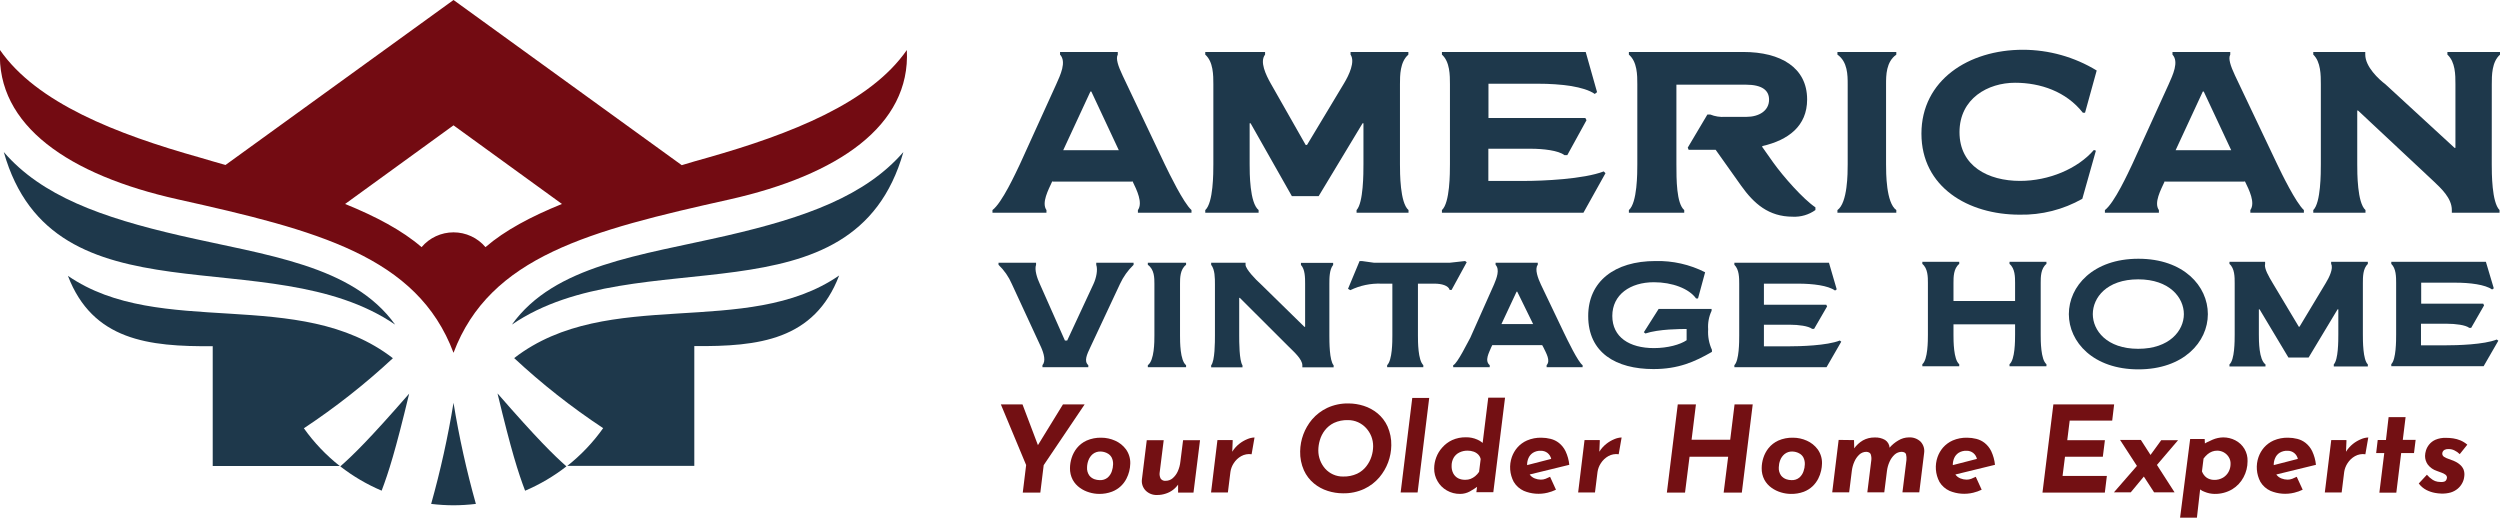 <svg width="425" height="88" viewBox="0 0 425 88" fill="none" xmlns="http://www.w3.org/2000/svg">
<g clip-path="url(#clip0_1285_3816)">
<path d="M154.162 8.505C147.942 17.474 134.48 22.777 120.284 26.806C118.811 27.22 117.357 27.627 115.897 28.079L77.097 0L38.336 28.047C36.876 27.627 35.422 27.22 33.95 26.774C19.715 22.777 6.226 17.474 -5.47003e-05 8.505C-0.643 21.363 11.771 29.773 30.187 33.879C53.89 39.162 70.929 43.535 77.097 59.978C83.272 43.567 100.311 39.194 124.001 33.91C142.43 29.773 154.831 21.363 154.162 8.505ZM82.532 42.014C81.868 41.227 81.038 40.593 80.099 40.158C79.16 39.724 78.137 39.498 77.1 39.498C76.064 39.498 75.04 39.724 74.102 40.158C73.163 40.593 72.332 41.227 71.668 42.014C68.369 39.162 63.885 36.794 58.669 34.674L77.097 21.306L95.532 34.674C90.309 36.794 85.832 39.156 82.532 42.014Z" fill="#730B12"/>
<path d="M77.097 85.899C75.827 85.895 74.557 85.817 73.296 85.664C74.884 80.009 76.153 74.271 77.097 68.476C78.042 74.271 79.311 80.009 80.899 85.664C79.637 85.816 78.368 85.895 77.097 85.899ZM64.876 83.423C66.079 80.24 67.204 76.714 69.559 66.917C62.747 74.727 60.103 77.293 57.852 79.285C60.009 80.963 62.379 82.355 64.902 83.423H64.876ZM84.585 66.917C86.939 76.714 88.077 80.285 89.267 83.423C91.781 82.353 94.142 80.962 96.291 79.285C94.066 77.293 91.422 74.727 84.61 66.917H84.585Z" fill="#1E384B"/>
<path d="M87.022 55.185C94.278 45.057 108.892 43.434 123.603 40.041C136.969 36.959 147.1 33.306 153.577 25.845C145.112 55.656 108.39 40.537 87.022 55.185Z" fill="#1E384B"/>
<path d="M30.598 40.041C17.232 36.959 7.075 33.306 0.643 25.845C9.089 55.656 45.798 40.537 67.172 55.185C59.917 45.057 45.335 43.434 30.598 40.041Z" fill="#1E384B"/>
<path d="M87.408 60.876C92.109 65.254 97.169 69.238 102.537 72.786C100.825 75.202 98.771 77.363 96.439 79.203H118.032V58.832C128.967 58.934 138.455 57.826 142.655 46.833C126.928 57.699 103.347 48.545 87.408 60.876Z" fill="#1E384B"/>
<path d="M36.162 58.851V79.222H57.762C55.428 77.382 53.372 75.221 51.658 72.805C57.026 69.255 62.089 65.271 66.793 60.895C50.854 48.564 27.26 57.712 11.546 46.89C15.74 57.846 25.24 58.953 36.162 58.851Z" fill="#1E384B"/>
<path d="M168.719 36.164V35.712C170.353 34.477 172.668 29.41 173.389 27.907L179.564 14.317C180.252 12.776 181.352 10.497 180.207 9.288V8.836H190.022V9.288C189.649 9.924 190.067 11.197 190.833 12.814L197.998 27.907C198.725 29.41 201.176 34.477 202.553 35.712V36.164H193.444V35.712C194.319 34.477 193.258 32.306 192.537 30.829L192.396 30.867H179.004L178.882 30.829C178.206 32.306 177.029 34.477 177.898 35.712V36.164H168.719ZM190.196 25.533L185.526 15.558H185.372L180.747 25.533H190.196Z" fill="#1E384B"/>
<path d="M239.422 8.836V9.288C237.994 10.523 237.994 12.814 237.994 14.317V27.907C237.994 29.41 237.994 34.477 239.448 35.712V36.164H230.616V35.712C231.787 34.477 231.787 29.41 231.787 27.907V20.956H231.639L224.171 33.344H219.617L212.6 20.956H212.439V27.907C212.439 29.41 212.439 34.477 213.963 35.712V36.164H204.894V35.712C206.27 34.477 206.27 29.41 206.27 27.907V14.317C206.27 12.814 206.27 10.497 204.894 9.288V8.836H215.063V9.288C214.111 10.484 215.211 12.738 216.009 14.164L221.965 24.642H222.19L228.487 14.164C229.324 12.776 230.417 10.484 229.594 9.288V8.836H239.422Z" fill="#1E384B"/>
<path d="M269.184 36.164H245.128V35.712C246.491 34.477 246.491 29.41 246.491 27.907V14.317C246.491 12.814 246.491 10.497 245.128 9.288V8.836H269.57L271.5 15.666L271.114 15.972C269.294 14.698 265.325 14.234 261.466 14.234H253.039V20.058H269.512L269.705 20.434L266.444 26.367H265.949C264.926 25.578 262.347 25.285 260.218 25.285H253.02V30.759H259.124C262.283 30.759 269.21 30.46 272.632 29.142L272.934 29.442L269.184 36.164Z" fill="#1E384B"/>
<path d="M290.257 19.466H290.739C291.541 19.792 292.409 19.929 293.273 19.867H296.882C299.043 19.867 300.741 18.823 300.741 16.939C300.741 15.405 299.641 14.393 296.753 14.393H284.989V27.907C284.989 30.454 284.989 34.591 286.32 35.712V36.164H276.91V35.712C278.344 34.477 278.344 29.41 278.344 27.907V14.317C278.344 12.814 278.344 10.497 276.91 9.288V8.836H296.361C302.735 8.836 307.212 11.496 307.212 16.907C307.212 21.446 303.996 23.814 299.628 24.826L299.551 24.941L301.436 27.608C303.153 30.015 306.524 33.834 308.621 35.247V35.706C307.503 36.508 306.141 36.908 304.761 36.839C300.671 36.839 298.168 34.617 296.001 31.581L291.659 25.463H287.066L286.918 25.094L290.257 19.466Z" fill="#1E384B"/>
<path d="M320.63 27.907C320.63 29.41 320.63 34.477 322.373 35.712V36.164H312.364V35.712C314.107 34.477 314.107 29.41 314.107 27.907V14.317C314.107 12.814 314.107 10.497 312.364 9.288V8.836H322.373V9.288C320.63 10.523 320.63 12.814 320.63 14.317V27.907Z" fill="#1E384B"/>
<path d="M343.883 8.46C348.317 8.465 352.663 9.685 356.438 11.987L354.457 19.161H354.084C351.241 15.558 346.88 14.068 342.551 14.068C338.003 14.068 333.115 16.704 333.115 22.477C333.115 28.251 338.003 30.753 343.407 30.753C348.308 30.753 353.197 28.69 355.962 25.495L356.303 25.616L353.994 33.796C350.755 35.636 347.07 36.569 343.336 36.495C334.575 36.495 326.644 31.803 326.644 22.719C326.644 13.635 334.659 8.46 343.883 8.46Z" fill="#1E384B"/>
<path d="M357.834 36.164V35.712C359.461 34.477 361.771 29.41 362.491 27.907L368.679 14.317C369.361 12.776 370.461 10.497 369.322 9.288V8.836H379.144V9.288C378.771 9.924 379.183 11.197 379.942 12.814L387.114 27.907C387.828 29.41 390.298 34.477 391.661 35.712V36.164H382.56V35.712C383.434 34.477 382.367 32.306 381.64 30.829L381.505 30.867H368.106L367.997 30.829C367.322 32.306 366.132 34.477 367.013 35.712V36.164H357.834ZM379.305 25.533L374.635 15.558H374.481L369.856 25.533H379.305Z" fill="#1E384B"/>
<path d="M423.598 27.907C423.598 29.41 423.598 34.394 424.923 35.712V36.164H416.812V35.712C416.812 33.681 414.991 32.032 413.731 30.829L400.866 18.792H400.731V27.907C400.731 29.41 400.731 34.477 402.133 35.712V36.164H393.257V35.712C394.543 34.477 394.543 29.41 394.543 27.907V14.317C394.543 12.814 394.543 10.497 393.257 9.288V8.836H402.095V9.288C402.095 11.35 404.404 13.489 405.51 14.317L417.275 25.138H417.423V14.285C417.423 12.776 417.423 10.523 416.059 9.288V8.836H425.006V9.288C423.604 10.523 423.604 12.814 423.604 14.317L423.598 27.907Z" fill="#1E384B"/>
<path d="M192.711 44.668V45.019C191.74 45.952 190.955 47.058 190.395 48.278L185.391 58.959C184.748 60.303 184.246 61.404 185.012 62.079V62.422H177.216V62.079C177.807 61.404 177.486 60.131 176.952 58.959L172.012 48.278C171.485 47.052 170.715 45.944 169.748 45.019V44.668H176.129V45.019C175.833 45.833 176.309 47.291 176.772 48.278L181.036 57.89H181.422L185.893 48.278C186.362 47.266 186.658 45.865 186.362 45.019V44.668H192.711Z" fill="#1E384B"/>
<path d="M200.604 57.043C200.604 58.062 200.604 61.296 201.633 62.079V62.422H195.13V62.079C196.249 61.296 196.249 58.062 196.249 57.043V48.246C196.249 47.266 196.249 45.801 195.13 45.019V44.668H201.633V45.019C200.604 45.801 200.604 47.266 200.604 48.246V57.043Z" fill="#1E384B"/>
<path d="M210.664 57.012C210.664 58.087 210.664 61.296 211.223 62.104V62.448H205.897V62.104C206.54 61.34 206.54 58.113 206.54 57.012V48.341C206.54 47.266 206.54 45.833 205.897 45.019V44.668H211.744V45.019C211.744 45.744 213.571 47.641 214.278 48.246L221.746 55.56H221.869V48.221C221.869 47.234 221.869 45.801 221.161 45.038V44.688H226.635V45.038C225.992 45.821 225.992 47.285 225.992 48.265V57.012C225.992 58.087 225.992 61.296 226.718 62.104V62.448H221.399V62.104C221.399 61.06 219.926 59.774 219.135 58.985L210.773 50.639H210.664V57.012Z" fill="#1E384B"/>
<path d="M231.131 44.376H231.517L233.601 44.668H246.427L249.071 44.376L249.341 44.579L246.768 49.29H246.446C246.241 48.539 245.063 48.221 243.873 48.221H241.05V57.043C241.05 58.062 241.05 61.213 241.963 62.079V62.422H235.814V62.079C236.701 61.213 236.701 58.062 236.701 57.043V48.221H234.855C233.023 48.147 231.201 48.528 229.555 49.328L229.163 49.099L231.131 44.376Z" fill="#1E384B"/>
<path d="M247.044 62.422V62.079C247.726 61.875 249.617 57.973 249.952 57.413L253.991 48.341C254.422 47.31 255.008 45.833 254.249 45.019V44.668H261.421V45.019C260.842 45.719 261.485 47.38 261.954 48.373L265.891 56.611C266.425 57.712 268.277 61.576 269.043 62.079V62.422H262.926V62.079C263.627 61.315 262.868 60.067 262.366 59.023L262.167 58.667H253.689L253.515 59.023C253.136 59.959 252.332 61.315 253.252 62.079V62.422H247.044ZM257.934 49.589H257.818L255.246 55.089H260.629L257.934 49.589Z" fill="#1E384B"/>
<path d="M281.431 44.376C284.362 44.304 287.263 44.961 289.871 46.285L288.661 50.741H288.333C287.13 49.048 284.255 47.979 281.168 47.979C277.135 47.979 274.092 50.092 274.092 53.708C274.092 57.324 277.006 59.176 281.168 59.176C283.509 59.176 285.632 58.584 286.725 57.839V55.929C285.786 55.929 281.965 55.929 279.72 56.693L279.457 56.477L281.965 52.524H290.971V52.836C290.508 53.818 290.307 54.9 290.385 55.98C290.307 57.18 290.528 58.38 291.028 59.475V59.819C288.089 61.512 285.329 62.741 281.084 62.741C274.735 62.741 269.995 59.978 269.995 53.74C269.982 47.87 274.452 44.376 281.431 44.376Z" fill="#1E384B"/>
<path d="M312.242 49.188L311.959 49.392C310.782 48.539 308.19 48.221 305.694 48.221H299.866V51.804H310.467L310.608 52.091L308.396 55.91H308.068C307.424 55.414 305.72 55.204 304.337 55.204H299.866V58.877H303.983C306.041 58.877 310.576 58.756 312.763 57.89L313.014 58.087L310.512 62.422H294.843V62.079C295.666 61.296 295.666 58.062 295.666 57.043V48.246C295.666 47.266 295.666 45.801 294.843 45.019V44.668H310.924L312.242 49.188Z" fill="#1E384B"/>
<path d="M342.564 51.174V48.099C342.564 47.106 342.564 45.649 341.618 44.866V44.509H347.896V44.866C346.919 45.649 346.919 47.106 346.919 48.099V56.884C346.919 57.903 346.919 61.13 347.896 61.913V62.27H341.618V61.913C342.564 61.13 342.564 57.903 342.564 56.884V55.14H332.092V56.884C332.092 57.903 332.092 61.13 333.07 61.913V62.27H326.798V61.913C327.744 61.13 327.744 57.903 327.744 56.884V48.099C327.744 47.106 327.744 45.649 326.798 44.866V44.509H333.07V44.866C332.092 45.649 332.092 47.106 332.092 48.099V51.174H342.564Z" fill="#1E384B"/>
<path d="M375.336 53.402C375.336 58.138 371.2 62.792 363.527 62.792C355.853 62.792 351.704 58.138 351.704 53.402C351.704 48.666 355.821 43.987 363.527 43.987C371.232 43.987 375.336 48.641 375.336 53.402ZM355.776 53.402C355.776 56.184 358.156 59.297 363.494 59.297C368.833 59.297 371.258 56.184 371.258 53.402C371.258 50.62 368.846 47.488 363.494 47.488C358.143 47.488 355.776 50.601 355.776 53.402Z" fill="#1E384B"/>
<path d="M402.532 44.509V44.866C401.689 45.649 401.689 47.106 401.689 48.119V56.852C401.689 57.935 401.689 61.162 402.532 61.945V62.301H396.743V61.945C397.515 61.162 397.515 57.928 397.515 56.852V52.581H397.393L392.459 60.786H389.037L384.123 52.581H384.007V56.852C384.007 57.935 384.007 61.162 385.133 61.945V62.301H379.009V61.945C379.897 61.194 379.897 57.966 379.897 56.852V48.119C379.897 47.106 379.897 45.623 379.009 44.866V44.509H385.068V44.866C384.862 45.623 385.75 47.106 386.355 48.119L390.799 55.547H390.915L395.379 48.119C395.971 47.157 396.711 45.623 396.293 44.866V44.509H402.532Z" fill="#1E384B"/>
<path d="M423.945 49.016L423.656 49.214C422.472 48.373 419.886 48.055 417.391 48.055H411.602V51.62H422.15L422.292 51.919L420.099 55.738H419.777C419.134 55.242 417.416 55.038 416.033 55.038H411.569V58.705H415.686C417.744 58.705 422.273 58.59 424.447 57.718L424.717 57.922L422.215 62.257H406.52V61.9C407.343 61.117 407.343 57.89 407.343 56.871V48.099C407.343 47.106 407.343 45.649 406.52 44.866V44.509H422.601L423.945 49.016Z" fill="#1E384B"/>
<path d="M174.443 79.056L170.146 68.75H173.826L176.772 76.529L175.884 76.593L180.702 68.75H184.388L177.428 79.075L176.855 83.741H173.871L174.443 79.056Z" fill="#731013"/>
<path d="M186.858 83.964C186.293 83.961 185.731 83.875 185.192 83.71C184.611 83.544 184.065 83.279 183.577 82.927C183.072 82.57 182.656 82.104 182.362 81.564C182.039 80.948 181.88 80.26 181.898 79.565C181.904 78.984 181.997 78.407 182.175 77.853C182.366 77.243 182.67 76.674 183.069 76.172C183.511 75.628 184.075 75.192 184.716 74.899C185.507 74.552 186.366 74.385 187.231 74.409C188.036 74.412 188.832 74.583 189.566 74.912C190.303 75.235 190.942 75.745 191.418 76.389C191.92 77.098 192.175 77.949 192.145 78.814C192.126 79.7 191.906 80.57 191.502 81.361C191.26 81.834 190.941 82.264 190.556 82.634C190.12 83.044 189.606 83.367 189.045 83.582C188.347 83.845 187.605 83.975 186.858 83.964ZM186.941 81.621C187.441 81.656 187.935 81.496 188.318 81.176C188.644 80.883 188.886 80.509 189.019 80.094C189.147 79.72 189.216 79.329 189.225 78.935C189.243 78.538 189.161 78.142 188.987 77.783C188.848 77.526 188.647 77.307 188.402 77.146C188.186 77.008 187.949 76.905 187.7 76.841C187.513 76.794 187.321 76.766 187.128 76.758C186.634 76.734 186.149 76.891 185.764 77.197C185.429 77.485 185.174 77.853 185.025 78.267C184.883 78.646 184.807 79.046 184.799 79.451C184.765 79.94 184.899 80.427 185.179 80.832C185.406 81.125 185.715 81.346 186.067 81.469C186.348 81.567 186.643 81.618 186.941 81.621Z" fill="#731013"/>
<path d="M196.699 84.149C196.343 84.164 195.987 84.105 195.655 83.977C195.323 83.849 195.021 83.654 194.769 83.404C194.524 83.154 194.339 82.852 194.227 82.522C194.116 82.191 194.081 81.84 194.126 81.494L194.95 74.829H197.831L197.13 80.438C197.103 80.763 197.17 81.09 197.323 81.38C197.42 81.51 197.551 81.612 197.701 81.674C197.852 81.737 198.017 81.758 198.179 81.736C198.606 81.736 199.019 81.585 199.343 81.31C199.717 80.987 200.016 80.587 200.218 80.138C200.458 79.606 200.61 79.038 200.668 78.458L201.125 74.829H204.006L202.893 83.741H200.275V81.965L200.34 82.296C200.087 82.667 199.776 82.996 199.42 83.27C199.053 83.55 198.639 83.766 198.198 83.907C197.716 84.073 197.209 84.155 196.699 84.149Z" fill="#731013"/>
<path d="M209.564 74.817L209.48 76.796C209.792 76.285 210.193 75.833 210.664 75.46C211.087 75.123 211.557 74.848 212.059 74.645C212.442 74.481 212.852 74.388 213.269 74.371L212.773 77.223C212.162 77.131 211.536 77.246 210.998 77.547C210.489 77.835 210.058 78.242 209.744 78.731C209.441 79.186 209.245 79.701 209.171 80.24L208.74 83.722H205.878L206.965 74.81L209.564 74.817Z" fill="#731013"/>
<path d="M228.288 83.862C227.414 83.86 226.546 83.723 225.715 83.455C224.856 83.185 224.059 82.753 223.367 82.182C222.638 81.579 222.057 80.819 221.669 79.96C221.218 78.944 220.998 77.842 221.026 76.733C221.054 74.747 221.769 72.83 223.052 71.303C223.761 70.478 224.638 69.81 225.625 69.342C226.761 68.816 228.005 68.557 229.259 68.585C230.133 68.589 231.001 68.727 231.832 68.992C232.69 69.265 233.486 69.697 234.18 70.265C234.908 70.87 235.488 71.629 235.878 72.487C236.328 73.503 236.548 74.605 236.521 75.714C236.496 77.701 235.781 79.618 234.495 81.144C233.789 81.974 232.912 82.645 231.922 83.111C230.785 83.635 229.542 83.892 228.288 83.862ZM228.333 81.01C229.151 81.034 229.963 80.871 230.707 80.533C231.326 80.237 231.866 79.801 232.282 79.26C232.672 78.76 232.969 78.195 233.157 77.592C233.337 77.032 233.43 76.448 233.434 75.861C233.438 75.281 233.331 74.707 233.119 74.167C232.909 73.647 232.606 73.168 232.225 72.754C231.84 72.341 231.377 72.008 230.861 71.774C230.319 71.533 229.731 71.411 229.137 71.417C228.321 71.393 227.511 71.556 226.77 71.895C226.158 72.193 225.624 72.629 225.213 73.168C224.828 73.668 224.542 74.236 224.371 74.842C224.203 75.404 224.117 75.987 224.113 76.573C224.112 77.148 224.217 77.717 224.422 78.254C224.621 78.777 224.913 79.26 225.284 79.68C225.655 80.092 226.109 80.424 226.616 80.654C227.158 80.901 227.749 81.022 228.346 81.01H228.333Z" fill="#731013"/>
<path d="M240.085 67.649H242.966L240.992 83.722H238.11L240.085 67.649Z" fill="#731013"/>
<path d="M248.234 83.964C247.433 83.977 246.643 83.772 245.951 83.372C245.291 82.996 244.747 82.451 244.375 81.793C243.997 81.141 243.802 80.4 243.809 79.648C243.812 79.012 243.928 78.38 244.15 77.783C244.38 77.156 244.729 76.579 245.179 76.083C245.648 75.545 246.227 75.111 246.877 74.81C247.609 74.484 248.404 74.324 249.206 74.339C249.87 74.326 250.529 74.459 251.135 74.727C251.63 74.939 252.07 75.259 252.422 75.663L251.927 76.3L253.001 67.604H255.857L253.863 83.678H250.981L251.206 81.946L251.354 82.583C250.88 82.939 250.381 83.263 249.862 83.55C249.363 83.821 248.803 83.963 248.234 83.964ZM249.141 81.564C249.434 81.566 249.724 81.514 249.997 81.412C250.276 81.3 250.536 81.147 250.769 80.96C251.029 80.745 251.256 80.494 251.444 80.215L251.714 78.038C251.651 77.75 251.509 77.486 251.303 77.274C251.086 77.055 250.822 76.888 250.531 76.784C250.197 76.665 249.844 76.606 249.489 76.612C248.998 76.603 248.512 76.712 248.074 76.93C247.672 77.13 247.339 77.442 247.115 77.828C246.878 78.254 246.76 78.735 246.774 79.222C246.759 79.663 246.859 80.102 247.064 80.495C247.25 80.841 247.537 81.125 247.887 81.31C248.277 81.498 248.708 81.585 249.141 81.564Z" fill="#731013"/>
<path d="M261.942 81.539C262.214 81.54 262.484 81.493 262.739 81.399C263.003 81.298 263.26 81.183 263.511 81.055L264.515 83.251C264.058 83.471 263.58 83.642 263.087 83.76C261.743 84.088 260.329 83.979 259.054 83.448C258.337 83.125 257.738 82.591 257.336 81.921C256.994 81.275 256.788 80.567 256.733 79.84C256.678 79.113 256.774 78.383 257.015 77.694C257.222 77.108 257.536 76.564 257.941 76.09C258.393 75.571 258.955 75.158 259.588 74.88C260.362 74.548 261.201 74.387 262.045 74.409C262.57 74.412 263.092 74.478 263.601 74.606C264.12 74.734 264.605 74.971 265.023 75.3C265.493 75.678 265.873 76.154 266.136 76.695C266.482 77.427 266.7 78.213 266.779 79.018L259.536 80.788L259.086 79.203L264.72 77.751L263.717 78.057C263.633 77.641 263.406 77.268 263.074 77C262.752 76.753 262.355 76.623 261.948 76.631C261.47 76.607 260.996 76.729 260.591 76.981C260.257 77.201 259.996 77.513 259.838 77.879C259.685 78.239 259.606 78.627 259.607 79.018C259.572 79.566 259.704 80.111 259.986 80.584C260.207 80.925 260.531 81.188 260.913 81.335C261.24 81.466 261.589 81.535 261.942 81.539Z" fill="#731013"/>
<path d="M271.97 74.817L271.886 76.796C272.198 76.285 272.599 75.833 273.07 75.46C273.493 75.123 273.963 74.848 274.465 74.645C274.848 74.481 275.258 74.389 275.675 74.371L275.179 77.223C274.57 77.13 273.946 77.245 273.41 77.547C272.901 77.835 272.471 78.242 272.156 78.731C271.852 79.185 271.654 79.701 271.577 80.24L271.146 83.722H268.284L269.371 74.81L271.97 74.817Z" fill="#731013"/>
<path d="M297.962 68.75L296.11 83.741H293.022L293.788 77.649H287.221L286.455 83.741H283.368L285.22 68.75H288.308L287.568 74.759H294.135L294.875 68.75H297.962Z" fill="#731013"/>
<path d="M304.446 83.964C303.881 83.96 303.32 83.874 302.78 83.71C302.201 83.541 301.655 83.276 301.166 82.927C300.66 82.57 300.245 82.104 299.95 81.564C299.627 80.948 299.468 80.26 299.487 79.565C299.492 78.984 299.585 78.407 299.763 77.853C299.955 77.243 300.258 76.674 300.658 76.172C301.101 75.629 301.664 75.194 302.304 74.899C303.095 74.552 303.954 74.385 304.819 74.409C305.625 74.41 306.421 74.582 307.154 74.912C307.892 75.235 308.53 75.745 309.007 76.389C309.514 77.096 309.771 77.948 309.74 78.814C309.731 79.215 309.682 79.614 309.592 80.005C309.488 80.482 309.322 80.945 309.097 81.38C308.855 81.853 308.535 82.283 308.151 82.653C307.715 83.064 307.201 83.386 306.64 83.601C305.938 83.859 305.194 83.982 304.446 83.964ZM304.53 81.621C305.03 81.656 305.523 81.496 305.906 81.176C306.234 80.884 306.476 80.51 306.607 80.094C306.741 79.721 306.812 79.33 306.82 78.935C306.838 78.538 306.756 78.142 306.582 77.783C306.445 77.524 306.244 77.305 305.996 77.146C305.781 77.007 305.544 76.903 305.295 76.841C305.108 76.794 304.916 76.766 304.723 76.758C304.231 76.734 303.748 76.89 303.366 77.197C303.026 77.482 302.768 77.851 302.619 78.267C302.478 78.646 302.402 79.046 302.394 79.451C302.36 79.94 302.494 80.427 302.774 80.832C303.003 81.123 303.311 81.343 303.661 81.469C303.941 81.566 304.234 81.617 304.53 81.621Z" fill="#731013"/>
<path d="M315.182 74.817L315.227 76.554L315.182 76.268C315.578 75.699 316.093 75.221 316.693 74.868C317.306 74.53 317.999 74.358 318.7 74.371C319.316 74.341 319.928 74.487 320.462 74.791C320.689 74.94 320.877 75.14 321.012 75.374C321.146 75.609 321.222 75.871 321.234 76.141H321.196C321.628 75.632 322.146 75.201 322.727 74.868C323.257 74.544 323.866 74.368 324.489 74.358C324.862 74.333 325.236 74.386 325.586 74.514C325.937 74.643 326.256 74.843 326.522 75.103C326.755 75.359 326.928 75.663 327.029 75.993C327.129 76.324 327.153 76.672 327.101 77.013L326.277 83.697H323.415L324.097 78.197C324.127 77.873 324.103 77.546 324.026 77.229C323.949 76.975 323.711 76.841 323.312 76.809C322.854 76.807 322.412 76.978 322.077 77.287C321.706 77.632 321.413 78.051 321.215 78.515C320.996 79.002 320.85 79.519 320.784 80.049L320.327 83.697H317.446L318.128 78.197C318.162 77.871 318.127 77.541 318.025 77.229C317.928 76.975 317.677 76.841 317.285 76.809C316.835 76.808 316.401 76.979 316.076 77.287C315.713 77.63 315.426 78.044 315.233 78.502C315.022 78.983 314.882 79.491 314.815 80.011L314.358 83.697H311.477L312.57 74.785L315.182 74.817Z" fill="#731013"/>
<path d="M334.311 81.539C334.584 81.54 334.854 81.493 335.109 81.399C335.372 81.298 335.63 81.183 335.881 81.055L336.884 83.251C336.428 83.471 335.949 83.641 335.456 83.76C334.113 84.088 332.699 83.979 331.423 83.448C330.707 83.125 330.107 82.591 329.706 81.921C329.363 81.275 329.158 80.567 329.103 79.84C329.047 79.113 329.143 78.383 329.384 77.694C329.592 77.108 329.905 76.564 330.31 76.09C330.764 75.573 331.326 75.16 331.957 74.88C332.734 74.548 333.575 74.387 334.421 74.409C334.944 74.412 335.464 74.478 335.971 74.606C336.49 74.734 336.974 74.971 337.392 75.3C337.862 75.678 338.242 76.154 338.505 76.694C338.849 77.428 339.066 78.213 339.148 79.018L331.906 80.788L331.455 79.203L337.097 77.751L336.087 78.057C336.005 77.64 335.777 77.266 335.443 77C335.122 76.752 334.725 76.622 334.318 76.631C333.84 76.608 333.366 76.73 332.961 76.981C332.627 77.201 332.365 77.513 332.208 77.879C332.054 78.239 331.976 78.627 331.976 79.018C331.941 79.566 332.074 80.111 332.356 80.584C332.576 80.925 332.901 81.188 333.282 81.335C333.609 81.466 333.958 81.535 334.311 81.539Z" fill="#731013"/>
<path d="M349.073 68.75H359.403L359.075 71.5H351.846L351.434 74.836H357.834L357.48 77.649H351.048L350.636 80.909H358.168L357.821 83.741H347.221L349.073 68.75Z" fill="#731013"/>
<path d="M364.594 80.845L362.227 83.697H359.365L363.52 78.929L364.594 80.845ZM369.676 83.697H366.196L360.407 74.785H363.945L369.676 83.697ZM365.353 77.662L367.412 74.829H370.274L366.093 79.725L365.353 77.662Z" fill="#731013"/>
<path d="M376.468 83.964C375.896 83.957 375.33 83.84 374.802 83.62C374.297 83.446 373.852 83.135 373.516 82.723L374.159 81.991L373.477 88H370.615L372.326 74.632H374.796L374.88 76.357L374.236 75.721C374.852 75.341 375.497 75.011 376.166 74.734C376.724 74.498 377.322 74.371 377.928 74.358C378.652 74.351 379.366 74.522 380.006 74.855C380.656 75.189 381.197 75.699 381.564 76.326C381.932 76.952 382.112 77.67 382.084 78.394C382.09 79.349 381.856 80.289 381.402 81.131C380.958 81.975 380.291 82.683 379.472 83.181C378.564 83.714 377.524 83.985 376.468 83.964ZM376.385 81.583C376.924 81.601 377.457 81.466 377.922 81.195C378.319 80.956 378.644 80.615 378.861 80.208C379.082 79.801 379.197 79.346 379.196 78.884C379.217 78.452 379.1 78.025 378.861 77.662C378.65 77.338 378.36 77.071 378.019 76.885C377.684 76.707 377.311 76.613 376.931 76.612C376.633 76.608 376.336 76.66 376.057 76.764C375.778 76.872 375.519 77.025 375.291 77.216C375.033 77.435 374.802 77.683 374.603 77.955L374.333 80.138C374.414 80.348 374.522 80.547 374.654 80.73C374.779 80.9 374.929 81.05 375.098 81.176C375.27 81.302 375.461 81.398 375.664 81.462C375.896 81.541 376.14 81.582 376.385 81.583Z" fill="#731013"/>
<path d="M388.883 81.539C389.153 81.54 389.421 81.492 389.674 81.399C389.937 81.298 390.195 81.183 390.446 81.055L391.456 83.251C390.997 83.47 390.516 83.641 390.021 83.76C388.678 84.088 387.264 83.979 385.988 83.448C385.272 83.125 384.672 82.591 384.271 81.921C383.928 81.275 383.723 80.567 383.668 79.84C383.612 79.113 383.708 78.383 383.949 77.694C384.157 77.108 384.47 76.564 384.875 76.09C385.329 75.573 385.891 75.16 386.522 74.88C387.299 74.548 388.14 74.387 388.986 74.409C389.509 74.412 390.029 74.478 390.536 74.606C391.055 74.734 391.539 74.971 391.957 75.3C392.427 75.678 392.807 76.154 393.07 76.694C393.414 77.428 393.631 78.213 393.713 79.018L386.464 80.788L386.014 79.203L391.655 77.751L390.645 78.057C390.564 77.64 390.336 77.266 390.002 77C389.683 76.753 389.288 76.623 388.883 76.631C388.403 76.607 387.927 76.73 387.519 76.981C387.186 77.2 386.926 77.512 386.773 77.879C386.614 78.238 386.533 78.626 386.535 79.018C386.5 79.566 386.632 80.111 386.914 80.584C387.135 80.925 387.459 81.188 387.841 81.335C388.172 81.467 388.526 81.536 388.883 81.539Z" fill="#731013"/>
<path d="M398.904 74.817L398.821 76.796C399.134 76.287 399.535 75.834 400.004 75.46C400.429 75.123 400.902 74.848 401.406 74.645C401.787 74.481 402.195 74.388 402.609 74.371L402.114 77.223C401.504 77.131 400.881 77.246 400.345 77.547C399.836 77.835 399.405 78.242 399.091 78.731C398.789 79.186 398.591 79.701 398.512 80.24L398.081 83.722H395.219L396.312 74.81L398.904 74.817Z" fill="#731013"/>
<path d="M406.063 70.908H408.951L408.475 74.778H410.656L410.379 77.025H408.199L407.375 83.748H404.494L405.324 77.025H403.947L404.211 74.804H405.613L406.063 70.908Z" fill="#731013"/>
<path d="M414.998 83.907C414.646 83.896 414.295 83.858 413.949 83.792C413.453 83.702 412.972 83.541 412.521 83.315C411.996 83.049 411.54 82.665 411.19 82.194L412.573 80.705C412.862 81.045 413.2 81.341 413.576 81.583C413.825 81.74 414.103 81.846 414.393 81.895C414.587 81.928 414.782 81.945 414.979 81.946C415.403 81.946 415.68 81.863 415.802 81.685C415.912 81.544 415.977 81.373 415.988 81.195C415.986 81.098 415.962 81.003 415.918 80.917C415.873 80.831 415.809 80.757 415.731 80.698C415.536 80.554 415.319 80.44 415.088 80.361L414.258 80.056C413.646 79.858 413.11 79.481 412.721 78.973C412.418 78.544 412.256 78.033 412.258 77.509C412.265 77.194 412.317 76.881 412.412 76.58C412.526 76.214 412.71 75.873 412.952 75.574C413.237 75.222 413.603 74.942 414.02 74.759C414.583 74.523 415.191 74.412 415.802 74.435C416.217 74.433 416.632 74.463 417.043 74.524C417.468 74.588 417.882 74.704 418.278 74.868C418.702 75.049 419.094 75.294 419.443 75.593L418.156 77.204C417.894 76.943 417.59 76.728 417.256 76.567C416.946 76.414 416.605 76.335 416.259 76.338C416.038 76.325 415.818 76.364 415.615 76.453C415.484 76.512 415.374 76.608 415.297 76.729C415.22 76.85 415.181 76.991 415.184 77.134C415.187 77.24 415.217 77.345 415.271 77.437C415.325 77.529 415.401 77.607 415.493 77.662C415.726 77.814 415.979 77.932 416.246 78.012C416.542 78.108 416.831 78.216 417.12 78.337C417.503 78.49 417.858 78.705 418.169 78.973C418.453 79.205 418.674 79.502 418.812 79.839C418.947 80.215 418.984 80.617 418.922 81.01C418.883 81.405 418.765 81.788 418.574 82.137C418.382 82.5 418.12 82.822 417.802 83.086C417.455 83.374 417.053 83.591 416.619 83.722C416.092 83.869 415.545 83.931 414.998 83.907Z" fill="#731013"/>
</g>
<defs>
<clipPath id="clip0_1285_3816">
<rect width="425" height="88" fill="white"/>
</clipPath>
</defs>
</svg>
